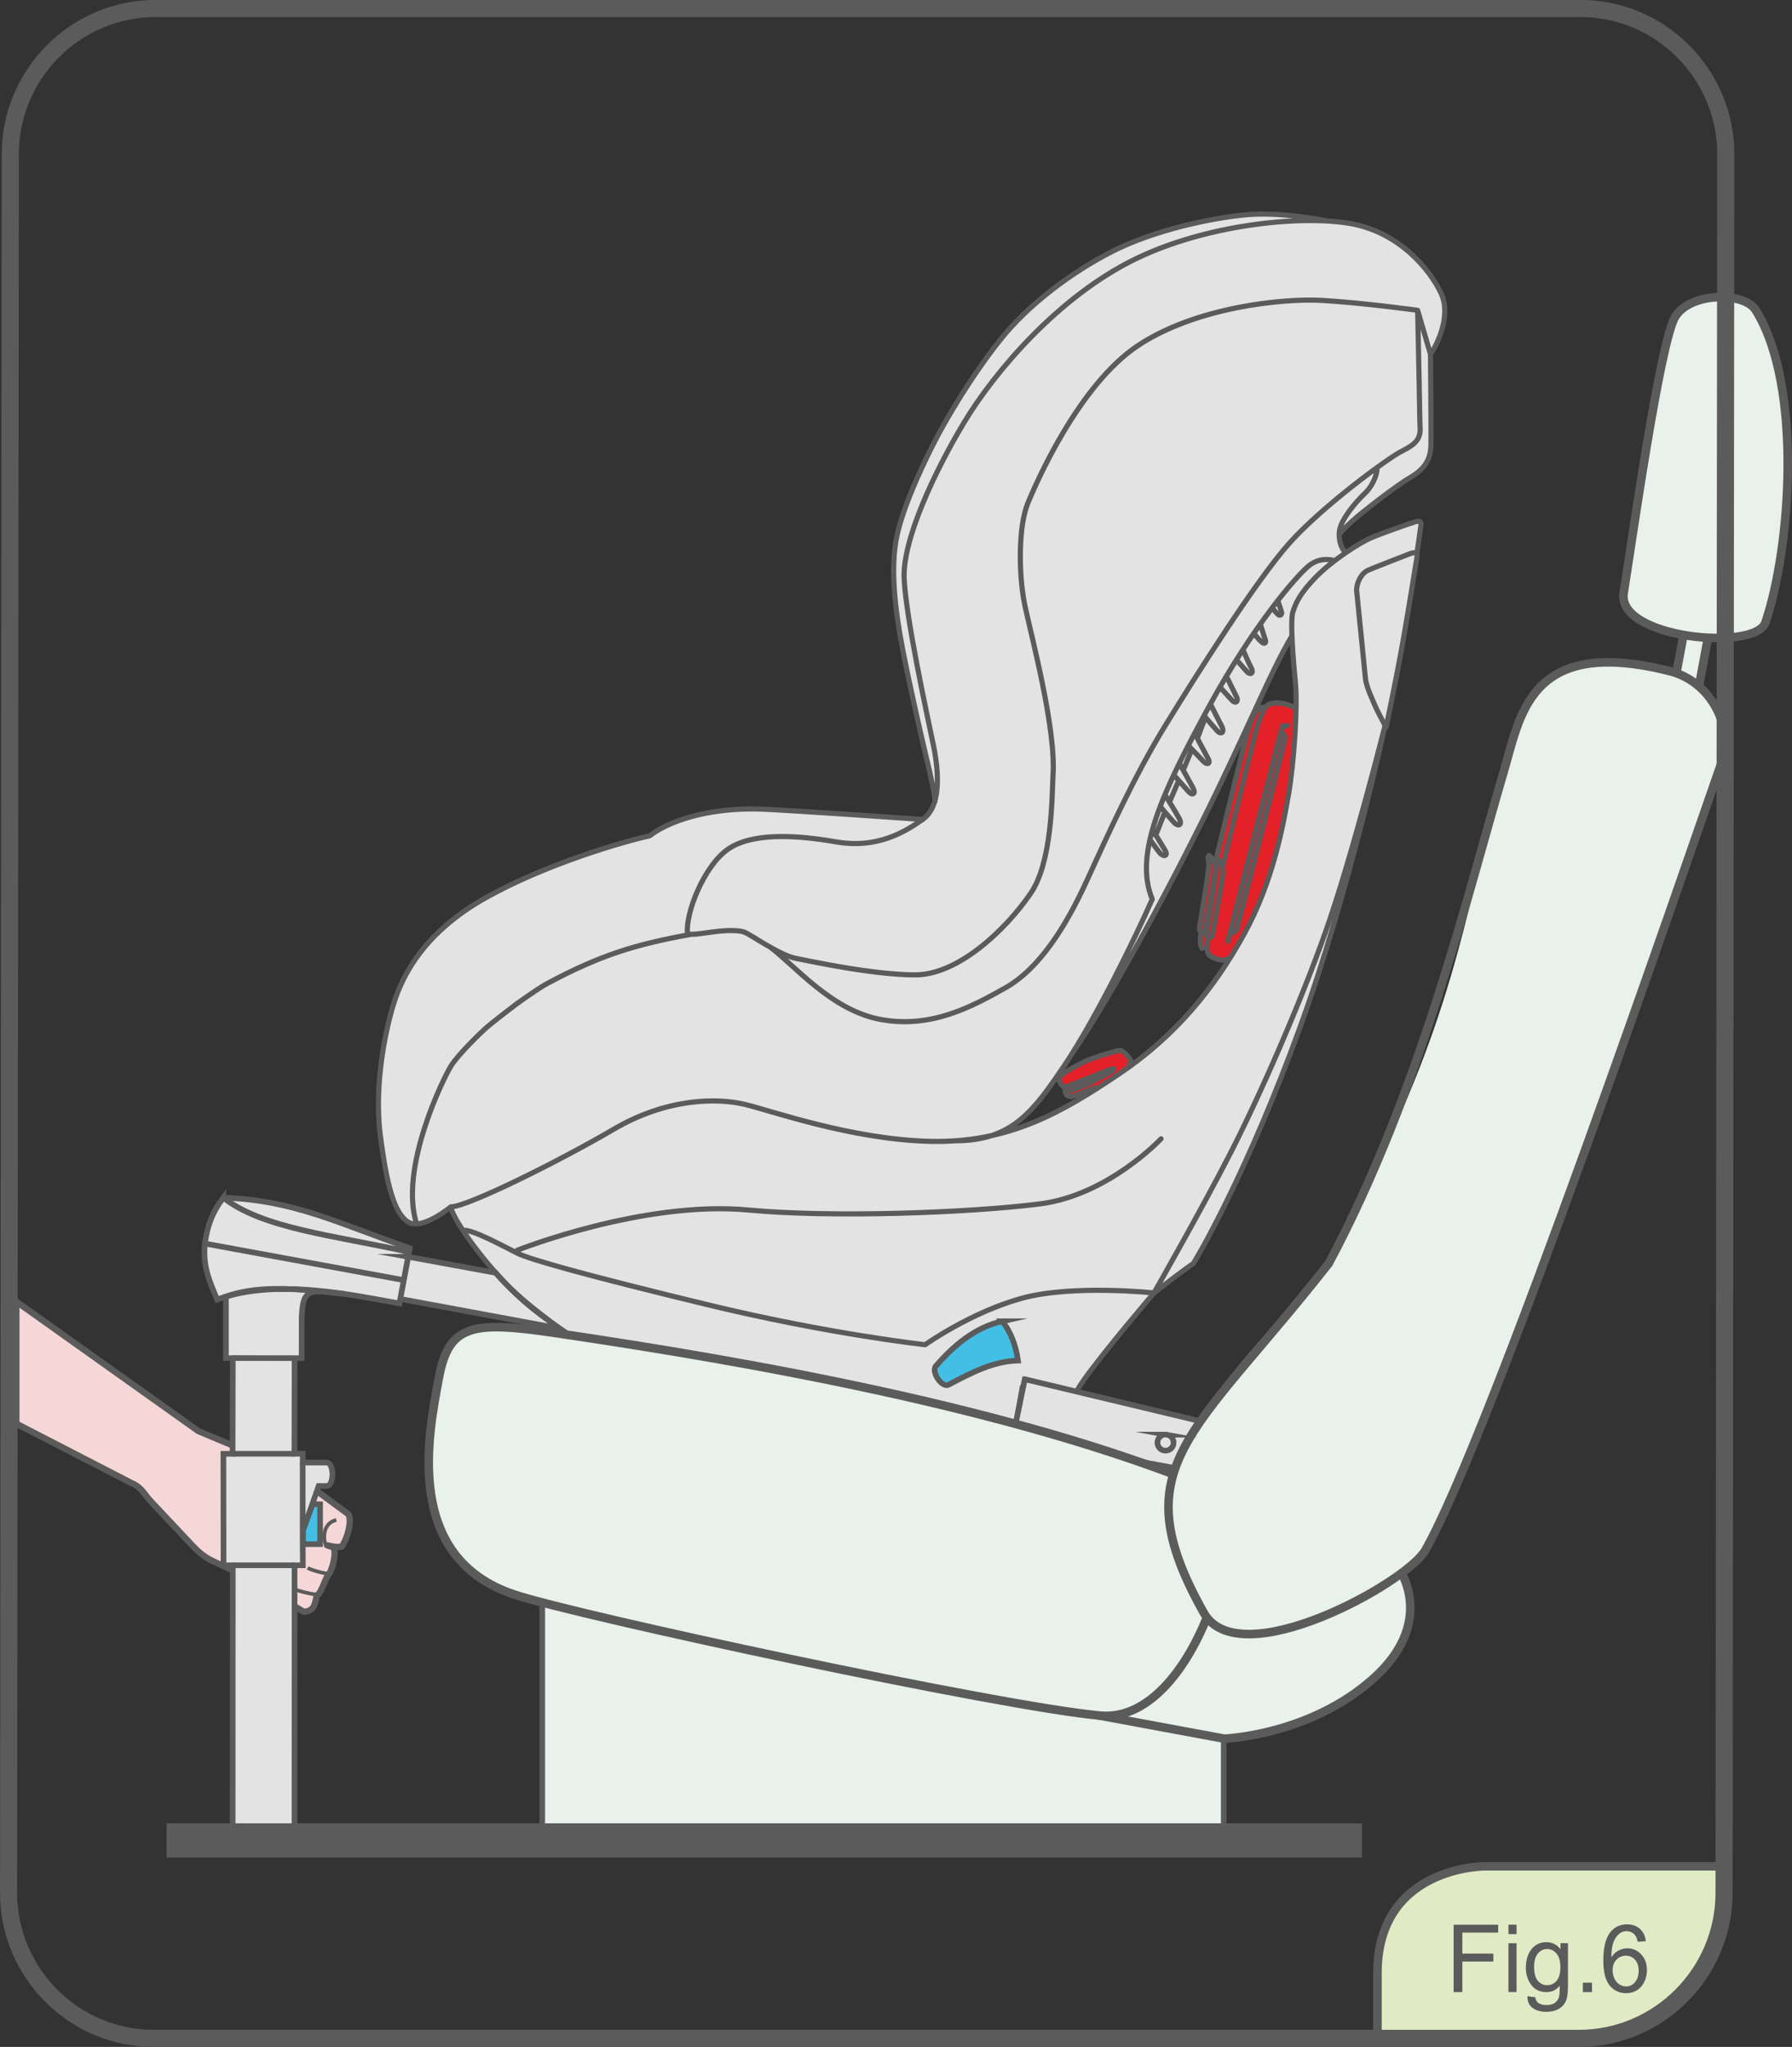 <?xml version="1.0" encoding="UTF-8"?>
<!DOCTYPE svg PUBLIC "-//W3C//DTD SVG 1.1//EN" "http://www.w3.org/Graphics/SVG/1.1/DTD/svg11.dtd">
<!-- Creator: CorelDRAW 2017 -->
<svg xmlns="http://www.w3.org/2000/svg" xml:space="preserve" width="36.947mm" height="42.192mm" version="1.1" style="shape-rendering:geometricPrecision; text-rendering:geometricPrecision; image-rendering:optimizeQuality; fill-rule:evenodd; clip-rule:evenodd"
viewBox="0 0 477.46 545.24"
 xmlns:xlink="http://www.w3.org/1999/xlink">
 <rect x="0" y="0" width="477.46" height="545.24" fill="#333333" stroke="none"/>
 <defs>
  <style type="text/css">
   <![CDATA[
    .str2 {stroke:#5B5B5B;stroke-width:1.5;stroke-miterlimit:22.926}
    .str5 {stroke:#5B5B5B;stroke-width:9.12;stroke-miterlimit:22.926}
    .str7 {stroke:#5B5B5B;stroke-width:4.56;stroke-miterlimit:22.926}
    .str1 {stroke:#5B5B5B;stroke-width:0.98;stroke-miterlimit:22.926}
    .str0 {stroke:#5B5B5B;stroke-width:1.68;stroke-linecap:round;stroke-linejoin:round;stroke-miterlimit:22.926}
    .str4 {stroke:#5B5B5B;stroke-width:1.37;stroke-linecap:round;stroke-linejoin:round;stroke-miterlimit:4}
    .str6 {stroke:#5B5B5B;stroke-width:2.27;stroke-linecap:round;stroke-linejoin:round;stroke-miterlimit:22.926}
    .str3 {stroke:#5B5B5B;stroke-width:2.28;stroke-linecap:round;stroke-linejoin:round;stroke-miterlimit:4}
    .fil3 {fill:none;fill-rule:nonzero}
    .fil6 {fill:#43BFE6;fill-rule:nonzero}
    .fil8 {fill:#5B5B5B;fill-rule:nonzero}
    .fil7 {fill:#E0EBC5;fill-rule:nonzero}
    .fil1 {fill:#E3E3E3;fill-rule:nonzero}
    .fil0 {fill:#E42129;fill-rule:nonzero}
    .fil4 {fill:#E8F1EA;fill-rule:nonzero}
    .fil2 {fill:#F6D7D8;fill-rule:nonzero}
    .fil5 {fill:#FEFEFE;fill-rule:nonzero}
   ]]>
  </style>
 </defs>
 <g id="Livello_x0020_1">
  <path class="fil0" d="M345.65 188.53c0,0 -5.4,-2.21 -8.54,-0.37 -1.63,0.37 -3.87,3.95 -4.36,6 -0.49,2.06 -8.97,34.9 -8.97,34.9 0,0 -1.83,-1.02 -1.83,-1.02 0,0 -0.27,4.85 -0.5,6.57 -0.23,1.71 -1.93,13.04 -1.93,13.04 0,0 0.44,4.9 0.44,4.9 0,0 1.24,0.57 1.24,0.57 0,0 -0.53,0.81 1.23,1.83 1.75,1.02 5.14,1.18 5.14,1.18 0,0 11.29,-17.58 14.64,-30.51 3.36,-12.94 3.44,-37.09 3.44,-37.09z"/>
  <path class="fil0" d="M302.43 284.79c0,0 -0.48,-2.46 -1.74,-3.87 -1.26,-1.4 -2.74,-1.5 -4.64,-0.91 -1.89,0.58 -8.62,3.19 -10,4.31 -1.38,1.11 -3.61,1.86 -3.85,2.42 -0.25,0.56 1.17,2.8 1.17,2.8 0,0 -0.08,0.96 0.47,1.72 0.55,0.77 3.31,1.15 5.42,0.68 2.1,-0.48 13.18,-7.15 13.18,-7.15z"/>
  <path class="fil1" d="M106.64 346c0,0 -0.22,1.2 -0.22,1.2 -3.8,-0.67 -8.79,-1.68 -14.28,-2.49 -9.5,-1.08 -11.47,-2.04 -11.76,6.28 0,0 -0.01,10.76 -0.01,10.76 0,0 -1.88,0 -1.88,0 0,0 -0.05,25.48 -0.05,25.48 0,0 2.21,0 2.21,0 0,0 0,2.34 0,2.34 0,0 6.36,0 6.36,0 2.08,-0 2.07,6.24 0,6.23 0,0 -2.09,0 -2.09,0 0,0 -4.27,12.11 -4.27,12.11 0,0 0.05,9.02 0.05,9.02 0,0 -2.21,0 -2.21,0 0,0 -0.02,74.08 -0.02,74.08 0,0 -16.47,-0 -16.47,-0 0,0 0.02,-74.08 0.02,-74.08 0,0 -2.45,0 -2.45,0 0,0 -0.04,-29.69 -0.04,-29.69 0,0 2.46,0 2.46,0 0,0 0.06,-25.49 0.06,-25.49 0,0 -1.83,0 -1.83,0 0,0 0.01,-16.39 0.01,-16.39 -0.79,0.24 -1.6,0.51 -2.36,0.8 -2.14,-5.16 -3.84,-8.74 -3.28,-14.92 0.68,-4.67 1.85,-8.12 4.92,-12.21 18.74,0.61 30.57,6.79 49.69,13.44 0,0 -0.42,2.3 -0.42,2.3 0,0 23.3,4.26 23.3,4.26 4.57,5.35 9.95,9.68 17.02,14.84 0,0 -42.42,-7.87 -42.42,-7.87z"/>
  <path class="fil1" d="M255.03 303.88c14.68,-0.14 20.37,-7.83 28.61,-20.08 0.65,-0.95 1.19,-1.79 1.86,-2.85 11.06,-16 28.44,-48.75 38.64,-69.89 10.2,-21.15 14.61,-32.25 20.05,-41.54 -0.14,-3.17 -0.09,-5.47 0.26,-6.54 0.83,-2.45 1.8,-4.77 6.02,-9.14 2.18,-2.25 5.1,-4.7 7.99,-6.68 -0.95,-0.92 -1.67,-2.77 -1.64,-4.8 0,0 1.12,-1.35 3.38,-3.45 2.26,-2.1 11.56,-9.36 15.32,-11.55 3.76,-2.2 5.66,-4.63 5.74,-8.81 0.08,-4.18 -0.14,-24.21 -0.14,-24.21 1.52,-1.94 5.71,-9.99 2.86,-16.15 -2.86,-6.16 -11.1,-16.48 -24.54,-18.68 -1.81,-0.3 -3.59,-0.52 -5.77,-0.65 0,0 -11.9,-2.55 -21.68,-1.66 -9.79,0.89 -24.92,4.29 -35.7,9.79 -10.77,5.5 -22.28,14.08 -29.83,23.59 -7.56,9.5 -14.41,20.99 -18,28.13 -3.59,7.15 -8.54,17.92 -9.81,25.76 -1.26,7.84 -0.18,17.97 1.83,28.37 2.03,10.41 5.43,25.28 6.46,29.51 1.04,4.23 2.37,10.16 2.18,10.94 -0.6,2.18 -1.62,3.85 -3.25,4.99 0,0 -28.72,-2.03 -41.58,-2.72 -12.86,-0.68 -24.64,2.1 -31.24,7.08 -6.64,1.44 -27.83,7.52 -43.94,16.66 -16.09,9.13 -21.62,20.28 -23.89,27 -2.27,6.72 -5.65,22.11 -3.93,35.83 1.73,13.71 3.79,21.1 7.48,23.39 3.68,2.29 11.28,-4 11.28,-4 4.35,0.03 29.12,-12.3 43.43,-20.69 14.31,-8.39 27.63,-8.32 34.78,-6.65 7.13,1.67 28.54,9.4 49.59,9.88 2.13,0.04 5.18,-0.07 7.18,-0.18z"/>
  <path class="fil1" d="M120.05 321.52c4.36,0.04 29.13,-12.3 43.43,-20.69 14.3,-8.39 27.64,-8.32 34.77,-6.65 7.14,1.67 28.55,9.4 49.59,9.88 21.04,0.47 35.25,-7.84 50.3,-17.97 15.06,-10.13 25.37,-22.85 33.24,-37.14 7.87,-14.29 10.43,-29.04 11.88,-37.32 1.44,-8.28 2.44,-23.33 1.86,-29.43 -0.57,-5.92 -1.49,-16.78 -0.67,-19.22 0.82,-2.45 1.79,-4.77 6.01,-9.14 4.23,-4.36 11.65,-9.24 15.06,-10.65 3.4,-1.42 10.55,-3.87 11.52,-4.15 0.96,-0.27 1.7,-0.28 1.52,0.88 -0.17,1.15 -1.03,7.27 -1.03,7.27 0.31,0.1 0.1,0.52 0.01,1.05 -0.23,1.24 -2.01,12.63 -3.77,22.66 -1.78,10.04 -4.5,22.87 -4.5,22.87 0,0 -0.29,-0.38 -0.29,-0.38 0,0 -9.38,43.92 -22.71,80.53 -13.33,36.6 -25.9,58.72 -28.37,62.7 -1.73,1.03 -10.47,7.81 -10.47,7.81 0,0 -13.87,16.24 -18.94,23.54 -0.87,1.26 -1.48,2.89 -2.63,3.98 0,0 -13.51,-2.51 -13.51,-2.51 0,0 -2.51,13.58 -2.51,13.58 0,0 3.59,0.67 3.59,0.67 -1.04,0.98 -2.93,0.44 -4.62,0.25 -10.47,-1.13 -41.72,-6.68 -64.43,-11.36 -22.7,-4.67 -36.82,-8.68 -39.53,-9.76 -2.71,-1.09 -16.01,-8.2 -24.63,-15.6 -8.61,-7.4 -18.95,-20.95 -20.17,-25.71z"/>
  <path class="fil1" d="M272.36 369.45c0,0 67.25,12.47 67.25,12.47 0,0 6.72,3.98 6.72,3.98 0,0 -0.85,4.57 -0.85,4.57 0,0 -9.02,-1.65 -9.02,-1.65 0,0 -0.58,3.14 -0.58,3.14 0,0 5.77,1.07 5.77,1.07 0,0 -0.6,3.21 -0.6,3.21 0,0 -71.21,-13.2 -71.21,-13.2 0,0 2.51,-13.59 2.51,-13.59z"/>
  <path class="fil2" d="M80.98 429.35c3.26,-0.27 2.89,-2.9 3.45,-4.27 1.54,-1.29 2.14,-4.78 3.32,-5.89 0.95,-1.69 1.67,-4.97 1.31,-6.56 -0.68,-0.87 -0.71,-0.52 -1.89,-1.01 1.48,0.33 2.27,0.56 3.86,0.38 1.7,-2.47 2.71,-6.79 1.86,-8.61 0,0 -13.65,-10.06 -13.65,-10.06 0,0 -16.5,-7.99 -16.5,-7.99 0,0 -9.87,-4.13 -9.87,-4.13 0,0 -48.52,-34.5 -48.52,-34.5 0,0 0,32.52 0,32.52 0,0 30.77,15.86 30.77,15.86 2.55,1.03 3.53,3.18 4.84,4.58 0,0 11.38,12.11 11.38,12.11 1.52,1.61 2.98,2.84 5.11,3.93 0,0 8.6,4 8.6,4 0,0 6.04,3.77 6.04,3.77 0,0 9.88,5.88 9.88,5.88z"/>
  <path class="fil3 str0" d="M80.98 429.35c3.26,-0.27 2.89,-2.9 3.45,-4.27 1.54,-1.29 2.14,-4.78 3.32,-5.89 0.95,-1.69 1.67,-4.97 1.31,-6.56 -0.68,-0.87 -0.71,-0.52 -1.89,-1.01 1.48,0.33 2.27,0.56 3.86,0.38 1.7,-2.47 2.71,-6.79 1.86,-8.61 0,0 -13.65,-10.06 -13.65,-10.06 0,0 -16.5,-7.99 -16.5,-7.99 0,0 -9.87,-4.13 -9.87,-4.13 0,0 -48.52,-34.5 -48.52,-34.5 0,0 0,32.52 0,32.52 0,0 30.77,15.86 30.77,15.86 2.55,1.03 3.53,3.18 4.84,4.58 0,0 11.38,12.11 11.38,12.11 1.52,1.61 2.98,2.84 5.11,3.93 0,0 8.6,4 8.6,4 0,0 6.04,3.77 6.04,3.77 0,0 9.88,5.88 9.88,5.88z"/>
  <path class="fil3 str1" d="M89.61 404.88c-3.59,0.83 -3.65,4.91 -2.68,7.04m-9.43 11.04c0.92,0.51 4.93,1.66 7.01,1.78"/>
  <path class="fil1" d="M78.49 361.76c0,0 -0.05,25.48 -0.05,25.48 0,0 2.22,0 2.22,0 0,0 0,2.34 0,2.34 0,0 6.35,0 6.35,0 2.08,0 2.07,6.24 0,6.24 0,0 -2.1,0 -2.1,0 0,0 -4.26,12.11 -4.26,12.11 0,0 0.04,9.02 0.04,9.02 0,0 -2.21,0 -2.21,0 0,0 -0.02,74.08 -0.02,74.08 0,0 -16.47,-0 -16.47,-0 0,0 0.03,-74.09 0.03,-74.09 0,0 -2.46,0 -2.46,0 0,0 -0.04,-29.69 -0.04,-29.69 0,0 2.45,0 2.45,0 0,0 0.06,-25.48 0.06,-25.48 0,0 -1.83,-0.01 -1.83,-0.01 0,0 0,-10.75 0,-10.75 0,0 0.01,-5.63 0.01,-5.63 9.55,-3.47 21.49,-1.8 31.93,-0.65 -9.51,-1.08 -11.47,-2.05 -11.76,6.28 0,0 -0.01,10.76 -0.01,10.76 0,0 -1.88,0 -1.88,0z"/>
  <path class="fil3 str2" d="M78.49 361.76c0,0 -0.05,25.48 -0.05,25.48 0,0 2.22,0 2.22,0 0,0 0,2.34 0,2.34 0,0 6.35,0 6.35,0 2.08,0 2.07,6.24 0,6.24 0,0 -2.1,0 -2.1,0 0,0 -4.26,12.11 -4.26,12.11 0,0 0.04,9.02 0.04,9.02 0,0 -2.21,0 -2.21,0 0,0 -0.02,74.08 -0.02,74.08 0,0 -16.47,-0 -16.47,-0 0,0 0.03,-74.09 0.03,-74.09 0,0 -2.46,0 -2.46,0 0,0 -0.04,-29.69 -0.04,-29.69 0,0 2.45,0 2.45,0 0,0 0.06,-25.48 0.06,-25.48 0,0 -1.83,-0.01 -1.83,-0.01 0,0 0,-10.75 0,-10.75 0,0 0.01,-5.63 0.01,-5.63 9.55,-3.47 21.49,-1.8 31.93,-0.65 -9.51,-1.08 -11.47,-2.05 -11.76,6.28 0,0 -0.01,10.76 -0.01,10.76 0,0 -1.88,0 -1.88,0z"/>
  <path class="fil4" d="M144.48 411.01c0,0 181.57,28.52 181.57,28.52 0,0 0,50.71 0,50.71 0,0 -181.57,-1.24 -181.57,-1.24 0,0 0,-77.99 0,-77.99z"/>
  <path class="fil3 str2" d="M144.48 411.01c0,0 181.57,28.52 181.57,28.52 0,0 0,50.71 0,50.71 0,0 -181.57,-1.24 -181.57,-1.24 0,0 0,-77.99 0,-77.99zm181.79 -25.7c1.13,0.21 1.88,1.3 1.67,2.43 -0.21,1.13 -1.3,1.88 -2.43,1.67 -1.13,-0.21 -1.88,-1.3 -1.67,-2.43 0.21,-1.14 1.3,-1.88 2.44,-1.67z"/>
  <path class="fil4" d="M445.65 184.75c0,0 6.44,1.2 6.44,1.2 0,0 3.44,-18.56 3.44,-18.56 0,0 -6.44,-1.19 -6.44,-1.19 0,0 -3.45,18.56 -3.45,18.56z"/>
  <path class="fil3 str3" d="M445.65 184.75c0,0 6.44,1.2 6.44,1.2 0,0 3.44,-18.56 3.44,-18.56 0,0 -6.44,-1.19 -6.44,-1.19 0,0 -3.45,18.56 -3.45,18.56z"/>
  <path class="fil5" d="M467.8 82.62c12.53,20.11 9.34,63.32 2.58,83.19 -2.65,7.8 -39.76,4.24 -37.76,-7.93 1.99,-12.18 9.66,-66.87 13.72,-73.5 4.07,-6.64 18.41,-6.68 21.47,-1.75z"/>
  <path class="fil4" d="M467.8 82.62c12.53,20.11 9.34,63.32 2.58,83.19 -2.65,7.8 -39.76,4.24 -37.76,-7.93 1.99,-12.18 9.66,-66.87 13.72,-73.5 4.07,-6.64 18.41,-6.68 21.47,-1.75z"/>
  <path class="fil3 str3" d="M467.8 82.62c12.53,20.11 9.34,63.32 2.58,83.19 -2.65,7.8 -39.76,4.24 -37.76,-7.93 1.99,-12.18 9.66,-66.87 13.72,-73.5 4.07,-6.64 18.41,-6.68 21.47,-1.75z"/>
  <path class="fil3 str4" d="M353.67 58.88c0,0 -11.89,-2.56 -21.68,-1.67 -9.78,0.89 -24.92,4.28 -35.7,9.79 -10.76,5.5 -22.27,14.08 -29.84,23.59 -7.55,9.5 -14.41,20.99 -17.99,28.13 -3.59,7.14 -8.54,17.92 -9.81,25.76 -1.26,7.84 -0.18,17.97 1.83,28.37 2.02,10.41 5.43,25.28 6.47,29.52 1.03,4.23 2.35,10.39 2.15,11.15m-3.22 4.77c0,0 -28.72,-2.03 -41.58,-2.71 -12.86,-0.69 -24.65,2.1 -31.24,7.07 -6.65,1.44 -27.83,7.53 -43.94,16.66 -16.11,9.13 -21.62,20.28 -23.89,27 -2.27,6.72 -5.65,22.11 -3.93,35.83 1.73,13.71 3.78,21.1 7.46,23.38 3.69,2.29 11.29,-4 11.29,-4m64.01 -72.63c-14.94,2.71 -24.16,5.55 -38.3,13.11 -2.55,1.35 -8.52,5.71 -8.52,5.71 0,0 -6.18,4.72 -7.65,6.02 -1.48,1.3 -7.48,7.1 -9.44,10.23 -1.95,3.13 -13.91,27.29 -9.15,42.06m169.56 -119.45c-0.28,5.78 -0.24,23.06 -5.94,31.38 -6.8,9.93 -19.47,21.78 -30.83,21.73 -11.36,-0.05 -27.2,-3.52 -31.64,-4.37 -4.44,-0.83 -12.17,-6.41 -13.65,-6.92m111.85 -32.02c0,0 -2.42,6.11 -2.42,6.11m6.04 -14.38c0,0 -2.3,5.38 -2.3,5.38m5.81 -13.7c0,0 -2.14,5.19 -2.14,5.19m5.75 -13.74c0,0 -2.02,5.36 -2.02,5.36m-12.02 24.43c0,0 2.63,4.16 3.45,5.62 0.82,1.47 -0.62,1.67 -1.54,0.49 -0.92,-1.17 -2.52,-3.43 -2.52,-3.43m4 -11.95c0,0 2.95,4.76 3.78,6.33 0.84,1.58 -0.18,2.37 -1.58,0.83 -1.39,-1.54 -3.4,-3.94 -3.4,-3.94m5.09 -11.49c0,0 2.71,4.84 3.53,6.39 0.82,1.55 -0.12,2.16 -1.16,1 -1.05,-1.16 -3.91,-4.39 -3.91,-4.39m5.56 -11.15c0.01,0.17 2.7,5.18 3.51,6.68 0.82,1.51 -0.3,1.84 -1.31,0.72 -1,-1.12 -3.84,-4.01 -3.84,-4.01m5.81 -11.17c0,0 2.04,4.08 2.95,5.8 0.91,1.71 -0.09,2.49 -1.19,1.29 -1.09,-1.19 -3.46,-3.99 -3.46,-3.99m5.94 -10.56c0,0 1.96,4.1 2.66,5.45 0.7,1.35 -0.27,2.04 -1.24,0.92 -0.97,-1.11 -3.14,-3.4 -3.14,-3.4m6.16 -9.95c0,0 1.39,3.34 2.16,4.75 0.77,1.41 -0.15,2.15 -1.24,0.92 -1.09,-1.22 -2.67,-3.02 -2.67,-3.02m11.07 -15.61c0,0 0.71,2.2 0.92,2.86 0.21,0.67 -0.37,1.21 -0.97,0.63 -0.6,-0.58 -1.52,-1.75 -1.52,-1.75m5.2 7.6c-5.43,9.28 -9.83,20.39 -20.04,41.53 -10.21,21.14 -27.58,53.9 -38.64,69.89m50.35 -114.65c0,0 0.95,3.2 1.31,4.17 0.33,0.88 -0.28,1.3 -1.09,0.49 -0.5,-0.49 -0.67,-0.62 -2,-2.2m21.54 -19.38c0,0 -3.39,-1.22 -6.59,1.16 -3.19,2.38 -15.19,16.21 -27.16,38.24 -11.97,22.03 -19.88,38.7 -14.82,50.78 -4.69,10.63 -15.15,32 -23.39,44.25 -8.26,12.25 -13.94,19.95 -28.61,20.09m111.89 -179.17c0.08,1.12 -0.77,4.35 -3.26,6.74 -2.77,2.62 -6.41,7.14 -6.77,10.04 -0.29,2.37 0.5,4.63 1.58,5.68m19.27 -64.47c0,0 0.27,12.72 0.39,18.84 0.15,6.99 0.14,10.52 0.26,12.43 0.25,3.92 -2.77,5.07 -5.43,6.53 -3.72,2.04 -20.43,14.25 -29.25,24.03 -8.81,9.78 -24.82,35.1 -33.16,48.67 -8.34,13.58 -15.22,28.86 -20.94,41.36 -5.71,12.51 -12.75,23.53 -21.75,28.61 -9.01,5.08 -19.77,10.83 -33.07,8.43 -13.31,-2.4 -23.03,-14.5 -29.65,-19.36m176.01 -157.9c0,0 0.21,20.03 0.13,24.21 -0.08,4.18 -1.98,6.61 -5.75,8.8 -3.75,2.2 -13.05,9.46 -15.32,11.55 -2.26,2.1 -3.38,3.39 -3.38,3.39m-76.27 64.59c0.99,-12.18 -5.67,-37.15 -7.44,-45.42 -1.76,-8.27 -1.78,-21.16 0.7,-27.26 2.47,-6.1 13.72,-31.58 29.21,-42 15.49,-10.41 38.88,-12.74 49.15,-12.17 10.27,0.57 25.55,2.64 25.55,2.64 0,0 3.41,11.65 3.41,11.65 1.51,-1.94 5.7,-9.99 2.85,-16.14 -2.85,-6.16 -11.1,-16.48 -24.54,-18.68 -13.45,-2.2 -38.14,0.43 -56.74,9.42 -20.67,9.99 -37.83,30.32 -45.84,43.66 -7.72,12.85 -16.41,31.14 -15.95,41.55 0.47,10.41 5.98,35.63 7.78,44.32 1.79,8.68 1.69,16.66 -2.82,19.82 -4.49,3.16 -11.97,7.94 -23.14,5.99 -11.17,-1.94 -22.66,-2.42 -28.93,2.08 -6.25,4.5 -11.19,16.88 -10.62,22.38 1.88,0.7 7.8,-1.13 12.85,-0.79 0.41,0.02 1.56,0.07 2.46,0.44m110.86 55c0,0 -14.07,15.05 -32.33,17.34 -19.18,2.4 -55.52,3.7 -77.61,1.62 -27.95,-2.63 -61.59,10.72 -61.59,10.72m182.51 -80.43c-0.93,-0.94 -0.29,-4.42 -0.29,-4.42m1.06 -0.35c0,0 2.59,-14.59 2.72,-15.88 0.13,-1.29 -0.61,-3.17 -1.36,-3.86 -0.75,-0.68 -0.54,0.56 -0.39,2.11 0.15,1.56 -2.51,17.12 -2.51,17.12 0,0 -0.01,0.65 0.48,0.85 0.52,0.2 1.06,-0.35 1.06,-0.35zm16.05 -59.47c-1.78,0.24 -3,-0.35 -5.42,9.14 -2.41,9.49 -8,32.59 -8,32.59m17.54 -34.89c0,0 1.36,0.11 1.08,1.64 -0.29,1.54 -12.31,48.87 -12.72,50.38 -0.41,1.51 -1.89,1.24 -1.89,1.24m15.42 -55.26c0,0 -0.92,0.45 -1.4,0.09 -0.23,0.51 -4.21,16.33 -6.77,26.42 -2.55,10.09 -7.82,31.06 -7.82,31.06m-0.4 4.68c-0.71,0.78 -3.62,-0.1 -4.59,-1.08 -0.96,-0.97 -0.29,-4.61 -0.29,-4.61m1.1 -0.37c0,0 2.71,-15.24 2.84,-16.58 0.14,-1.35 -0.64,-3.32 -1.42,-4.03 -0.78,-0.71 -0.56,0.58 -0.41,2.2 0.16,1.63 -2.63,17.88 -2.63,17.88 0,0 -0.01,0.68 0.52,0.89 0.53,0.21 1.1,-0.37 1.1,-0.37zm21.68 -61.08c-1.02,-0.4 -3.21,-1.29 -4.91,-1.05 -1.87,0.27 -3.13,-0.36 -5.67,9.55 -2.51,9.92 -8.36,34.04 -8.36,34.04m-43.43 54.81c0.04,0.16 0.07,0.27 0.12,0.35m1.87 3.35c-0.77,0.25 -0.5,1.62 -0.3,1.99 0.2,0.36 0.82,0.86 1.71,0.7 0.88,-0.16 5.81,-2.27 5.81,-2.27m9.44 -6.59c0.63,-0.55 0.15,-1.16 -0.23,-1.56 -0.4,-0.4 -1.47,-2.05 -2.63,-1.8 -1.16,0.24 -7.2,1.95 -9.52,3.16 -1.58,0.82 -4.07,2.09 -5.45,3.14m0 0c-0.68,0.49 -1.09,0.94 -1.01,1.25 0.22,0.96 0.88,2.33 1.84,2.12 0.96,-0.22 10.72,-4.25 11.84,-4.65 1.11,-0.38 1.4,-0.13 0.43,0.48 -0.96,0.6 -5.2,2.91 -6.83,3.6 -1.64,0.68 -3.9,1.51 -4.26,1.64m-165.06 30.92c1.22,4.76 11.56,18.32 20.17,25.71 8.62,7.41 21.93,14.52 24.63,15.6 2.71,1.08 16.83,5.1 39.53,9.76 19.16,3.94 51.54,10.33 65.28,12.14 0,0 2.72,-15.28 2.72,-15.28 0,0 13.94,2.54 13.94,2.54 0.94,-2.1 0.77,-1.96 2.19,-4.02 5.07,-7.31 18.94,-23.54 18.94,-23.54 0,0 8.74,-6.79 10.47,-7.82 2.47,-3.97 15.04,-26.09 28.36,-62.7 13.34,-36.6 22.71,-80.52 22.71,-80.52 0,0 -8.76,34.88 -15.72,54.57 -6.95,19.7 -17.79,44.28 -25.47,59.28 -7.69,15 -20.35,37.19 -20.35,37.19 0,0 -21.71,-2.32 -35.29,1.44 -13.59,3.75 -25.68,12.35 -25.68,12.35 0,0 -25.38,-2.77 -57.7,-10.59 -32.32,-7.81 -47.71,-12.14 -50.95,-13.78 -3.24,-1.63 -12.64,-6.74 -14.48,-6.05m245.95 -134.04c0,0 2.71,-12.83 4.49,-22.87 1.77,-10.03 3.55,-21.43 3.77,-22.66 0.23,-1.23 -0.9,-1.1 -2.09,-0.64 -1.19,0.47 -9.24,3.57 -11,4.35 -1.76,0.77 -3.19,3.47 -3,5.64 0.2,2.16 2.17,21.3 2.33,23.19 0.18,2.13 2.05,6.02 2.67,7.48 0.6,1.42 2.82,5.52 2.82,5.52zm8.26 -46.58c0,0 0.86,-6.13 1.03,-7.28 0.17,-1.15 -0.55,-1.15 -1.52,-0.88 -0.96,0.28 -8.1,2.74 -11.51,4.16 -3.42,1.41 -10.83,6.29 -15.06,10.65 -4.22,4.37 -5.2,6.69 -6.02,9.14 -0.82,2.44 0.11,13.3 0.68,19.22 0.58,6.1 -0.42,21.15 -1.86,29.43 -1.46,8.28 -4.02,23.04 -11.89,37.32 -7.87,14.29 -18.18,27.01 -33.24,37.14 -15.05,10.13 -29.25,18.46 -50.3,17.97 -21.04,-0.48 -42.45,-8.21 -49.59,-9.88 -7.13,-1.67 -20.47,-1.74 -34.77,6.65 -14.31,8.39 -39.07,20.73 -43.43,20.68"/>
  <path class="fil6" d="M267.01 351.94c2.19,2.6 3.64,6.34 4.23,10.47 -6.59,0.17 -12.53,3.29 -18.5,6.44 -1.78,0.94 -4.7,-3.47 -3.39,-4.98 4.74,-5.45 10.41,-10.3 17.67,-11.93z"/>
  <path class="fil3 str2" d="M267.01 351.94c2.19,2.6 3.64,6.34 4.23,10.47 -6.59,0.17 -12.53,3.29 -18.5,6.44 -1.78,0.94 -4.7,-3.47 -3.39,-4.98 4.74,-5.45 10.41,-10.3 17.67,-11.93z"/>
  <path class="fil1" d="M273.05 367.38c0,0 66.56,15.92 66.56,15.92 0,0 6.72,2.6 6.72,2.6 0,0 -0.85,4.57 -0.85,4.57 0,0 -9.02,-1.65 -9.02,-1.65 0,0 -0.58,3.14 -0.58,3.14 0,0 5.77,1.07 5.77,1.07 0,0 -0.6,3.21 -0.6,3.21 0,0 -71.21,-13.2 -71.21,-13.2 0,0 3.2,-15.66 3.2,-15.66z"/>
  <path class="fil3 str2" d="M273.05 367.38c0,0 66.56,15.92 66.56,15.92 0,0 6.72,2.6 6.72,2.6 0,0 -0.85,4.57 -0.85,4.57 0,0 -9.02,-1.65 -9.02,-1.65 0,0 -0.58,3.14 -0.58,3.14 0,0 5.77,1.07 5.77,1.07 0,0 -0.6,3.21 -0.6,3.21 0,0 -71.21,-13.2 -71.21,-13.2 0,0 3.2,-15.66 3.2,-15.66zm-213.55 -48.35c18.73,0.62 30.56,6.79 49.67,13.44 0,0 -2.74,14.73 -2.74,14.73 -11.32,-1.98 -32.83,-6.94 -48.58,-1.04 -2.13,-5.16 -3.83,-8.74 -3.27,-14.92 0.68,-4.66 1.85,-8.12 4.92,-12.21zm-4.92 12.21c0,0 53.01,9.75 53.01,9.75m-48.09 -21.96c10.51,8.23 29.36,10 49.49,14.47m-0.23 1.27c0,0 23.3,4.26 23.3,4.26 4.57,5.35 9.95,9.67 17.01,14.83 0,0 -42.41,-7.86 -42.41,-7.86 0,0 2.11,-11.23 2.11,-11.23zm-46.76 153.89c0,0 16.46,0.01 16.46,0.01m-16.44 -71.73c0,0 16.47,0.01 16.47,0.01"/>
  <path class="fil4" d="M293.11 457c0,0 33.08,6.13 33.08,6.13 0,0 22.7,-0.79 39.71,-16 31.35,-28.04 -20.64,-61.13 -37.05,-34.41 -11.94,19.48 -32.07,19.94 -32.07,19.94 -12.39,-0.64 -15.77,22.1 -3.67,24.34z"/>
  <path class="fil3 str3" d="M293.11 457c0,0 33.08,6.13 33.08,6.13 0,0 22.7,-0.79 39.71,-16 31.35,-28.04 -20.64,-61.13 -37.05,-34.41 -11.94,19.48 -32.07,19.94 -32.07,19.94 -12.39,-0.64 -15.77,22.1 -3.67,24.34z"/>
  <path class="fil3 str2" d="M320.91 384.32c1.13,0.21 1.88,1.3 1.67,2.43 -0.21,1.13 -1.3,1.88 -2.44,1.67 -1.13,-0.21 -1.88,-1.3 -1.67,-2.43 0.21,-1.13 1.3,-1.88 2.43,-1.67z"/>
  <path class="fil6" d="M80.75 407.64c0,0 0,3.68 0,3.68 0,0 4.53,0 4.53,0 0,0 0.01,-10.62 0.01,-10.62 0,0 -1.99,-0.01 -1.99,-0.01 0,0 -2.55,6.95 -2.55,6.95z"/>
  <path class="fil3 str2" d="M85.29 400.69c0,0 -0.01,10.63 -0.01,10.63 0,0 -4.53,-0.01 -4.53,-0.01 0,0 0,-3.68 0,-3.68 0,0 2.55,-6.95 2.55,-6.95 0,0 1.99,0.01 1.99,0.01zm-4.64 6.95c0,0 0,-18.06 0,-18.06"/>
  <path class="fil4" d="M116.93 367.04c2.61,-14.09 8.68,-15.26 30.62,-12.03 53.84,7.93 122.49,20.21 173.43,40.94 14.98,0.27 -0.8,63.57 -27.87,61.04 -27.08,-2.51 -138.67,-26.51 -155.98,-32.22 -29.93,-9.89 -22.92,-43.04 -20.2,-57.74z"/>
  <path class="fil3 str3" d="M116.93 367.04c2.61,-14.09 8.68,-15.26 30.62,-12.03 53.84,7.93 122.49,20.21 173.43,40.94 14.98,0.27 -0.8,63.57 -27.87,61.04 -27.08,-2.51 -138.67,-26.51 -155.98,-32.22 -29.93,-9.89 -22.92,-43.04 -20.2,-57.74z"/>
  <path class="fil4" d="M444.85 178.76c11.34,2.85 17.05,15.19 13.87,24.27 -9.34,26.75 -61.7,179.74 -78.98,209.94 -4.95,8.65 -49.59,33.37 -59.02,16.61 -22.26,-37.55 1.73,-56.94 33.43,-93.26 5.43,-6.23 6.15,-15.71 10.99,-22.73 23.92,-47.19 26.24,-76.73 35.5,-107.96 4.46,-15.04 6.74,-36.32 44.22,-26.87z"/>
  <path class="fil3 str3" d="M444.85 178.76c11.34,2.85 17.05,15.19 13.87,24.27 -9.34,26.75 -61.7,179.74 -78.98,209.94 -4.95,8.65 -49.59,33.37 -59.02,16.61 -21.99,-39.22 -3.11,-46.68 33.31,-93.05 24.57,-45.92 37.34,-99.67 46.6,-130.9 4.46,-15.04 6.74,-36.32 44.22,-26.87z"/>
  <path class="fil3 str1" d="M81.98 417.64c0.75,0.48 4.05,1.5 5.77,1.55"/>
  <path class="fil3 str2" d="M61.98 387.24c0,0 16.46,0 16.46,0m-16.41 -25.49c0,0 16.46,0.01 16.46,0.01"/>
  <path class="fil3 str5" d="M44.38 490.23c0,0 318.51,0 318.51,0"/>
  <path class="fil7" d="M459.5 497.13c0,0 -64.06,0 -64.06,0 0,0 -28.43,0 -28.43,28.42 0,0 0,17.95 0,17.95 0,0 53.83,0 53.83,0 21.26,0 38.65,-17.44 38.65,-38.77 0,0 0,-7.61 0,-7.61z"/>
  <path class="fil3 str6" d="M459.5 497.13c0,0 -64.06,0 -64.06,0 0,0 -28.43,0 -28.43,28.42 0,0 0,17.95 0,17.95"/>
  <polygon class="fil8" points="387.3,530.64 387.3,512.69 399.17,512.69 399.17,514.79 389.63,514.79 389.63,520.38 397.89,520.38 397.89,522.49 389.63,522.49 389.63,530.64 "/>
  <path class="fil8" d="M401.91 515.19l0 -2.51 2.16 0 0 2.51 -2.16 0zm0 15.44l0 -13.01 2.16 0 0 13.01 -2.16 0z"/>
  <path class="fil8" d="M406.98 531.72l2.09 0.3c0.09,0.66 0.33,1.14 0.73,1.45 0.54,0.41 1.27,0.61 2.2,0.61 1,0 1.77,-0.2 2.32,-0.61 0.54,-0.41 0.91,-0.98 1.1,-1.71 0.11,-0.45 0.16,-1.39 0.16,-2.82 -0.94,1.14 -2.12,1.7 -3.53,1.7 -1.75,0 -3.11,-0.64 -4.07,-1.93 -0.96,-1.29 -1.44,-2.84 -1.44,-4.64 0,-1.24 0.22,-2.39 0.66,-3.44 0.44,-1.05 1.08,-1.85 1.91,-2.43 0.84,-0.57 1.82,-0.86 2.95,-0.86 1.5,0 2.74,0.63 3.72,1.88l0 -1.61 1.99 0 0 11.24c0,2.03 -0.2,3.46 -0.61,4.3 -0.4,0.85 -1.04,1.51 -1.92,2 -0.87,0.49 -1.95,0.74 -3.23,0.74 -1.52,0 -2.74,-0.35 -3.68,-1.05 -0.94,-0.69 -1.39,-1.74 -1.35,-3.14zm1.77 -7.81c0,1.7 0.33,2.94 0.99,3.72 0.67,0.78 1.5,1.17 2.5,1.17 0.99,0 1.83,-0.39 2.5,-1.17 0.67,-0.78 1.01,-2 1.01,-3.66 0,-1.59 -0.35,-2.79 -1.04,-3.6 -0.69,-0.81 -1.53,-1.21 -2.5,-1.21 -0.96,0 -1.78,0.4 -2.45,1.19 -0.67,0.79 -1.01,1.97 -1.01,3.54z"/>
  <polygon class="fil8" points="421.73,530.64 421.73,528.13 424.18,528.13 424.18,530.64 "/>
  <path class="fil8" d="M438.51 517.07l-2.14 0.17c-0.19,-0.87 -0.47,-1.5 -0.82,-1.89 -0.59,-0.63 -1.31,-0.94 -2.17,-0.94 -0.69,0 -1.31,0.2 -1.83,0.59 -0.68,0.51 -1.21,1.24 -1.61,2.21 -0.39,0.97 -0.6,2.36 -0.62,4.15 0.52,-0.81 1.16,-1.41 1.92,-1.8 0.75,-0.39 1.54,-0.59 2.37,-0.59 1.44,0 2.67,0.54 3.68,1.63 1.01,1.08 1.52,2.48 1.52,4.19 0,1.13 -0.24,2.17 -0.71,3.14 -0.48,0.97 -1.13,1.71 -1.97,2.23 -0.83,0.51 -1.78,0.77 -2.84,0.77 -1.79,0 -3.27,-0.68 -4.4,-2.03 -1.13,-1.35 -1.7,-3.58 -1.7,-6.68 0,-3.47 0.63,-5.99 1.89,-7.57 1.1,-1.37 2.58,-2.06 4.44,-2.06 1.38,0 2.52,0.4 3.41,1.19 0.89,0.79 1.42,1.88 1.59,3.28zm-8.85 7.75c0,0.76 0.16,1.49 0.48,2.18 0.31,0.69 0.76,1.22 1.32,1.58 0.57,0.36 1.16,0.55 1.8,0.55 0.92,0 1.71,-0.38 2.36,-1.13 0.65,-0.75 0.98,-1.77 0.98,-3.06 0,-1.24 -0.33,-2.22 -0.97,-2.93 -0.64,-0.71 -1.46,-1.07 -2.46,-1.07 -0.97,0 -1.81,0.36 -2.49,1.07 -0.68,0.71 -1.02,1.65 -1.02,2.81z"/>
  <path class="fil3 str7" d="M2.28 504.19c0,21.33 17.4,38.77 38.66,38.77 0,0 379.75,0 379.75,0 21.27,0 38.67,-17.44 38.67,-38.77 0,0 0.45,-463.14 0.45,-463.14 0,-21.33 -17.4,-38.78 -38.66,-38.78 0,0 -379.75,0 -379.75,0 -21.26,0 -38.66,17.44 -38.66,38.78 0,0 -0.45,463.14 -0.45,463.14z"/>
  <path class="fil3 str2" d="M310.93 382.15c1.17,0.21 1.94,1.34 1.73,2.51 -0.22,1.16 -1.34,1.94 -2.51,1.72 -1.17,-0.22 -1.94,-1.34 -1.72,-2.51 0.21,-1.17 1.34,-1.94 2.51,-1.72z"/>
 </g>
</svg>
